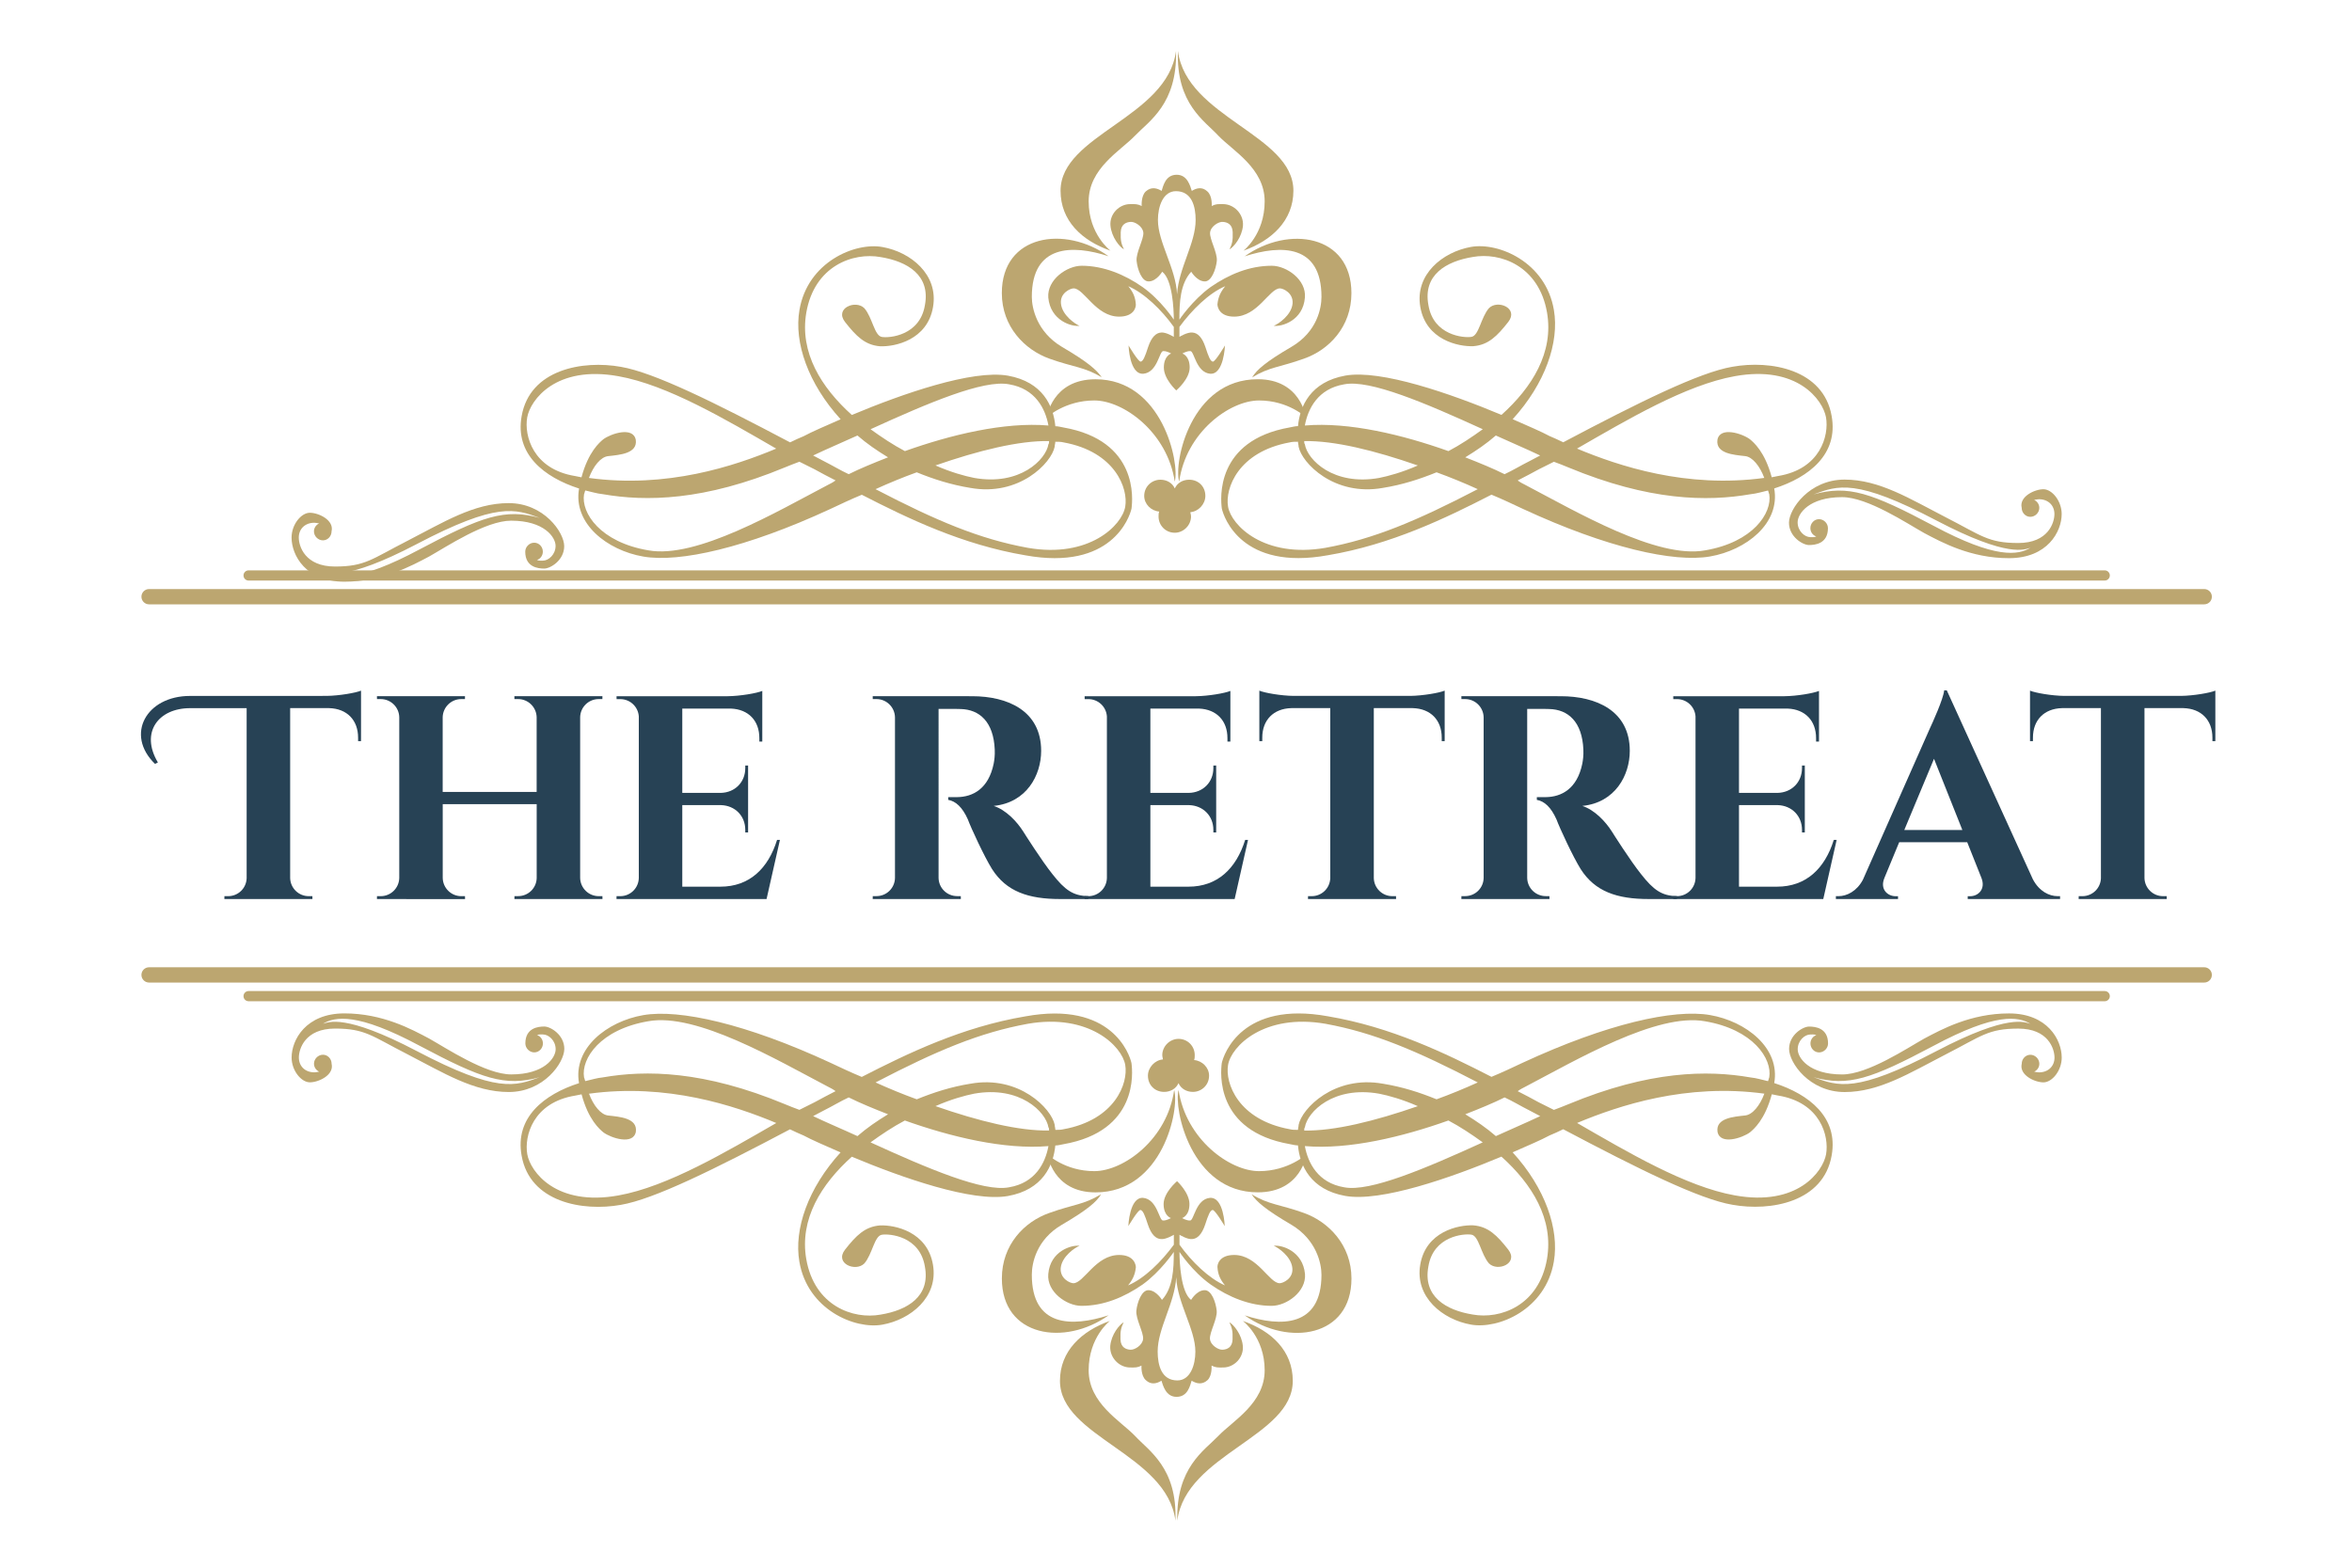 <?xml version="1.0" encoding="utf-8"?>
<!-- Generator: Adobe Illustrator 23.1.1, SVG Export Plug-In . SVG Version: 6.00 Build 0)  -->
<svg version="1.1" id="Layer_1" xmlns="http://www.w3.org/2000/svg" xmlns:xlink="http://www.w3.org/1999/xlink" x="0px" y="0px"
	 viewBox="0 0 600 400" style="enable-background:new 0 0 600 400;" xml:space="preserve">
<style type="text/css">
	.st0{fill:#BCA670;}
	.st1{fill:#274255;}
</style>
<g>
	<path class="st0" d="M562.3,250.7H38.03c-1.08,0-1.95-0.87-1.95-1.95c0-1.08,0.87-1.95,1.95-1.95H562.3c1.08,0,1.95,0.87,1.95,1.95
		C564.26,249.83,563.38,250.7,562.3,250.7z"/>
</g>
<g>
	<path class="st0" d="M536.92,255.47H63.42c-0.72,0-1.3-0.58-1.3-1.3c0-0.72,0.58-1.3,1.3-1.3h473.5c0.72,0,1.3,0.58,1.3,1.3
		C538.22,254.89,537.63,255.47,536.92,255.47z"/>
</g>
<g>
	<path class="st0" d="M337.11,325.26c0-2.87-1.27-8.92-7.64-12.74c-6.53-3.82-8.92-5.89-10.19-7.8c4.46,2.71,7.17,2.55,13.38,4.78
		c6.21,2.23,12.1,8.12,12.1,16.72c0,14.97-16.08,17.36-27.23,9.4C326.76,338.63,337.11,338.63,337.11,325.26z M321.19,298.82
		c7.48,0,12.1-4.3,12.1-4.3s-1.28,9.71-12.42,9.71c-17.04,0-21.5-21.34-20.22-26.12C302.55,290.7,313.7,298.82,321.19,298.82z
		 M310.84,366.34c3.66-3.82,11.78-8.28,11.78-16.72c0-8.44-5.57-12.58-5.57-12.58c7.33,2.55,12.74,7.65,12.74,15.29
		c0,14.33-27.23,18.63-29.46,35.67C300.01,374.46,307.17,370.16,310.84,366.34z M296.66,270.32c0-0.32-0.16-0.64-0.16-1.11
		c0-2.23,1.91-4.14,4.14-4.14c2.39,0,4.14,1.91,4.14,4.14c0,0.48,0,0.79-0.16,1.27c2.07,0.16,3.82,1.91,3.82,3.98
		c0,2.39-1.91,4.14-4.14,4.14c-1.59,0-3.03-0.8-3.66-2.23c-0.64,1.43-2.07,2.23-3.66,2.23c-2.39,0-4.14-1.75-4.14-4.14
		C292.84,272.39,294.59,270.48,296.66,270.32z M283.13,337.04c0,0-5.41,4.14-5.41,12.58c0,8.44,8.12,12.9,11.79,16.72
		c3.5,3.82,10.83,8.12,10.35,21.66c-2.23-17.04-29.46-21.34-29.46-35.67C270.39,344.69,275.96,339.59,283.13,337.04z M279.15,298.82
		c7.49,0,18.63-8.12,20.38-20.7c1.43,4.78-2.87,26.12-20.06,26.12c-10.99,0-12.26-9.71-12.26-9.71S271.66,298.82,279.15,298.82z
		 M267.68,309.49c6.21-2.23,8.76-2.07,13.22-4.78c-1.11,1.91-3.5,3.98-10.03,7.8c-6.53,3.82-7.65,9.87-7.65,12.74
		c0,13.38,10.19,13.38,19.59,10.35c-11.15,7.96-27.23,5.57-27.23-9.4C255.58,317.61,261.31,311.72,267.68,309.49z"/>
</g>
<g>
	<path class="st0" d="M338.76,259.31c16.08,2.71,29.94,9.4,41.72,15.45c2.71-1.12,5.41-2.39,8.12-3.67
		c21.34-9.87,38.38-13.69,47.61-12.1c9.24,1.59,17.99,8.44,16.4,17.36c8.92,2.87,16.4,8.76,14.65,18.47
		c-2.07,11.94-15.6,14.33-25.32,12.58c-8.44-1.43-23.89-9.08-43.16-19.27c-1.27,0.64-2.39,1.12-3.5,1.59
		c-2.07,1.12-5.41,2.55-9.4,4.3c8.28,9.08,11.94,19.59,10.51,27.87c-2.07,12.26-14.17,17.36-21.18,16.08
		c-7.17-1.27-14.33-7.01-12.9-15.29c1.43-8.44,9.71-10.19,13.54-10.03c3.82,0.32,6.05,2.55,8.92,6.21c2.71,3.5-2.71,5.73-4.94,3.5
		c-2.07-2.39-2.55-7.01-4.46-7.33c-1.91-0.32-9.71,0.32-10.99,8.12c-1.43,7.64,4.46,11.15,11.31,12.26
		c7.01,1.27,16.88-2.23,18.95-14.17c1.75-10.19-3.82-19.11-11.62-26.12c-12.9,5.41-30.73,11.62-39.81,10.03
		c-8.92-1.59-11.63-7.8-12.1-12.9c-0.64,0-1.27-0.16-2.07-0.32c-19.11-3.35-17.68-18.31-17.36-20.7
		C312.17,269.02,316.79,255.32,338.76,259.31z M442.59,305.01c15.92,2.87,22.45-6.05,23.25-10.51c0.8-4.62-1.43-13.22-12.26-14.97
		l-1.59-0.32c-1.75,6.53-4.62,8.92-5.57,9.71c-1.91,1.43-7.64,3.34-8.28-0.16c-0.48-3.5,4.14-3.82,7.01-4.14
		c1.91-0.16,3.82-2.55,4.94-5.57c-19.91-2.71-37.1,3.02-47.77,7.48C415.04,293.86,430.01,302.78,442.59,305.01z M392.58,281.28
		c1.28,0.64,2.55,1.27,3.82,1.91c1.27-0.48,2.55-0.96,3.66-1.43c20.7-8.6,35.51-8.76,46.5-6.85c1.59,0.16,3.03,0.64,4.46,0.95
		c0.16-0.32,0.16-0.64,0.32-0.95c0.8-4.78-4.14-12.26-16.4-14.33c-12.26-2.23-32.81,9.88-45.86,16.72
		c-0.64,0.32-1.27,0.64-1.91,1.12C389.08,279.37,390.83,280.33,392.58,281.28z M381.6,289.88c3.82-1.75,7.64-3.35,11.31-5.1
		l-2.71-1.43c-2.23-1.12-4.3-2.39-6.37-3.34c-2.87,1.43-6.37,2.87-10.03,4.3C376.66,286.06,379.21,287.81,381.6,289.88z
		 M342.9,302.94c6.53,1.27,20.7-4.78,35.35-11.46c-2.87-2.07-5.73-3.98-8.76-5.58c-11.62,4.14-25.32,7.49-36.62,6.53
		C333.67,296.73,336.21,301.82,342.9,302.94z M329.05,288.13c0.64,0.16,1.27,0.16,2.07,0.16c0-0.48,0.16-0.8,0.16-1.27
		c0.8-4.14,9.08-12.74,21.5-10.51c4.94,0.8,9.4,2.23,13.69,3.98c3.5-1.27,7.01-2.71,10.51-4.3c-15.61-8.12-26.59-12.74-38.86-14.97
		c-15.61-2.71-24.05,5.73-24.84,10.51C312.49,276.34,315.83,285.74,329.05,288.13z M361.69,282.24c-3.98-1.75-7.48-2.71-9.87-3.18
		c-11.62-2.07-18.31,4.62-18.95,8.6c-0.16,0.16-0.16,0.48-0.16,0.8C340.35,288.61,350.7,286.06,361.69,282.24z"/>
</g>
<g>
	<path class="st0" d="M288.64,271.25c0.32,2.39,1.75,17.36-17.36,20.7c-0.8,0.16-1.43,0.32-2.07,0.32c-0.48,5.1-3.19,11.3-12.1,12.9
		c-9.08,1.59-26.91-4.62-39.81-10.03c-7.8,7.01-13.38,15.93-11.62,26.12c2.07,11.94,11.94,15.45,18.95,14.17
		c6.85-1.12,12.74-4.62,11.31-12.26c-1.27-7.8-9.08-8.44-10.99-8.12c-1.91,0.32-2.39,4.94-4.46,7.33c-2.23,2.23-7.64,0-4.94-3.5
		c2.87-3.66,5.1-5.89,8.92-6.21c3.82-0.16,12.1,1.59,13.53,10.03c1.43,8.28-5.73,14.01-12.9,15.29
		c-7.01,1.27-19.11-3.82-21.18-16.08c-1.43-8.28,2.23-18.79,10.51-27.87c-3.98-1.75-7.33-3.18-9.4-4.3
		c-1.11-0.48-2.23-0.96-3.5-1.59c-19.27,10.19-34.71,17.84-43.15,19.27c-9.71,1.75-23.25-0.64-25.32-12.58
		c-1.75-9.71,5.73-15.61,14.65-18.47c-1.59-8.92,7.17-15.77,16.4-17.36c9.24-1.59,26.28,2.23,47.61,12.1
		c2.71,1.28,5.41,2.55,8.12,3.67c11.78-6.05,25.64-12.74,41.72-15.45C283.55,255.32,288.17,269.02,288.64,271.25z M198.03,286.54
		c-10.67-4.46-27.87-10.19-47.77-7.48c1.12,3.02,3.03,5.41,4.94,5.57c2.87,0.32,7.48,0.64,7.01,4.14c-0.64,3.5-6.37,1.59-8.28,0.16
		c-0.96-0.8-3.82-3.18-5.57-9.71l-1.59,0.32c-10.83,1.75-13.06,10.35-12.26,14.97c0.8,4.46,7.33,13.38,23.25,10.51
		C170.32,302.78,185.29,293.86,198.03,286.54z M213.16,278.41c-0.64-0.48-1.27-0.8-1.91-1.12c-13.06-6.85-33.6-18.95-45.86-16.72
		c-12.26,2.07-17.2,9.56-16.4,14.33c0.16,0.32,0.16,0.64,0.32,0.95c1.43-0.32,2.87-0.79,4.46-0.95c10.99-1.91,25.8-1.75,46.5,6.85
		c1.11,0.48,2.39,0.96,3.66,1.43c1.27-0.64,2.55-1.27,3.82-1.91C209.5,280.33,211.25,279.37,213.16,278.41z M226.54,284.31
		c-3.66-1.43-7.16-2.87-10.03-4.3c-2.07,0.95-4.14,2.23-6.37,3.34l-2.71,1.43c3.66,1.75,7.49,3.34,11.31,5.1
		C221.12,287.81,223.67,286.06,226.54,284.31z M267.46,292.43c-11.31,0.96-25-2.39-36.63-6.53c-3.03,1.59-5.89,3.51-8.76,5.58
		c14.65,6.69,28.82,12.74,35.35,11.46C264.12,301.82,266.67,296.73,267.46,292.43z M287.05,271.73c-0.8-4.78-9.24-13.22-24.84-10.51
		c-12.26,2.23-23.25,6.85-38.85,14.97c3.5,1.59,7.01,3.03,10.51,4.3c4.3-1.75,8.76-3.19,13.69-3.98c12.42-2.23,20.7,6.37,21.5,10.51
		c0,0.48,0.16,0.8,0.16,1.27c0.8,0,1.43,0,2.07-0.16C284.5,285.74,287.85,276.34,287.05,271.73z M267.62,288.45
		c0-0.32,0-0.64-0.16-0.8c-0.64-3.98-7.32-10.67-18.95-8.6c-2.39,0.48-5.89,1.43-9.87,3.18
		C249.63,286.06,259.98,288.61,267.62,288.45z"/>
</g>
<g>
	<g>
		<path class="st0" d="M456.4,267.64c0-3.6,3.52-5.71,5.1-5.71c1.58,0,4.84,0.35,4.84,4.31c0,1.23-1.05,2.29-2.29,2.29
			s-2.2-1.06-2.2-2.29c0-0.97,0.62-1.85,1.5-2.11c-0.53-0.26-1.06-0.18-1.5-0.18c-1.49,0-3.25,1.58-3.25,3.78
			c0,2.2,2.9,6.42,11.34,6.42c6.51,0,16.53-6.68,20.93-9.15c4.48-2.37,11.87-6.42,21.63-6.42c9.85,0,13.45,6.77,13.45,11.26
			c0,3.34-2.46,6.33-4.66,6.33c-2.2,0-6.24-1.85-5.54-4.75c0-1.23,0.97-2.29,2.2-2.29c1.23,0,2.29,1.06,2.29,2.29
			c0,0.88-0.53,1.67-1.32,2.02c0.44,0.09,0.88,0.18,1.23,0.18c2.37,0,3.96-1.58,3.96-3.78c0-2.2-1.58-7.39-9.23-7.39
			c-7.74,0-9.41,1.93-18.55,6.6c-9.06,4.66-16.88,9.59-25.76,9.59C461.59,278.63,456.4,271.16,456.4,267.64z M494.03,268.17
			c18.47-9.67,22.51-7.3,23.92-6.95c-3.08-1.85-8.79-2.9-24.71,5.63c-15.91,8.44-21.72,10.46-30.6,8
			C468.88,277.14,473.46,278.98,494.03,268.17z"/>
	</g>
	<g>
		<path class="st0" d="M129.78,278.63c-8.88,0-16.71-4.93-25.76-9.59c-9.14-4.66-10.82-6.6-18.55-6.6c-7.65,0-9.23,5.19-9.23,7.39
			c0,2.2,1.58,3.78,3.95,3.78c0.35,0,0.79-0.09,1.23-0.18c-0.79-0.35-1.32-1.14-1.32-2.02c0-1.23,1.05-2.29,2.29-2.29
			c1.23,0,2.2,1.06,2.2,2.29c0.7,2.9-3.34,4.75-5.54,4.75c-2.2,0-4.66-2.99-4.66-6.33c0-4.48,3.61-11.26,13.46-11.26
			c9.76,0,17.15,4.04,21.63,6.42c4.4,2.46,14.42,9.15,20.93,9.15c8.44,0,11.34-4.22,11.34-6.42c0-2.2-1.76-3.78-3.25-3.78
			c-0.44,0-0.97-0.09-1.49,0.18c0.88,0.26,1.49,1.14,1.49,2.11c0,1.23-0.97,2.29-2.2,2.29c-1.23,0-2.28-1.06-2.28-2.29
			c0-3.96,3.25-4.31,4.84-4.31c1.58,0,5.1,2.11,5.1,5.71C143.94,271.16,138.75,278.63,129.78,278.63z M137.69,274.85
			c-8.88,2.46-14.69,0.44-30.6-8c-15.92-8.53-21.63-7.48-24.71-5.63c1.41-0.35,5.45-2.73,23.92,6.95
			C126.88,278.98,131.45,277.14,137.69,274.85z"/>
	</g>
</g>
<g>
	<path class="st0" d="M275.4,317.87c-1.1,0.41-4.54,2.68-4.81,5.7c-0.21,2.68,2.4,3.85,3.23,3.85c2.68,0,5.64-7.21,11.68-7.21
		c3.78,0,4.26,2.47,4.26,3.16c-0.21,1.92-0.83,3.16-1.99,4.6c4.12-1.72,8.52-6.05,11.68-10.38v-2.54c0,0-1.99,1.24-3.3,1.1
		c-1.31-0.07-2.47-1.17-3.3-3.64c-0.82-2.54-1.3-3.71-1.92-3.78c-0.62-0.07-3.09,4.12-3.09,4.12s0.27-7.49,3.78-7.21
		c3.57,0.34,4.05,5.7,5.02,5.77c0.96,0.07,2.06-0.62,2.06-0.62s-1.86-0.55-1.86-3.57c0-2.96,3.43-5.84,3.43-5.84
		s3.16,2.89,3.16,5.84c0,3.02-1.86,3.57-1.86,3.57s1.1,0.69,2.06,0.62c0.96-0.07,1.44-5.43,5.02-5.77c3.57-0.27,3.78,7.21,3.78,7.21
		s-2.47-4.19-3.09-4.12c-0.62,0.07-1.1,1.24-1.92,3.78c-0.83,2.47-1.99,3.57-3.3,3.64c-1.24,0.14-3.23-1.1-3.23-1.1v2.54
		c3.09,4.33,7.56,8.66,11.61,10.38c-1.17-1.44-1.79-2.68-1.92-4.6c-0.07-0.69,0.41-3.16,4.26-3.16c5.98,0,8.93,7.21,11.61,7.21
		c0.82,0,3.5-1.17,3.23-3.85c-0.27-3.02-3.71-5.29-4.74-5.7c1.99-0.28,7.42,1.31,7.97,7.21c0.34,4.54-4.74,8.11-8.52,8.11
		c-5.5,0-10.93-2.2-15.53-5.43c-4.67-3.3-7.97-8.32-7.97-8.32c0,2.68,0.34,10.24,2.96,12.23c0,0,1.37-2.34,3.3-2.47
		c1.92-0.21,3.02,3.16,3.23,5.22c0.21,2.06-1.85,5.56-1.72,7.21c0.14,1.65,2.27,2.89,3.3,2.75c1.03-0.07,2.4-0.55,2.47-2.61
		c0.07-2.2-0.14-2.95-0.82-4.4c1.1,0.62,3.16,3.09,3.44,6.05c0.27,2.95-2.2,5.5-5.02,5.5c-1.37,0-1.79,0.07-2.96-0.48
		c0,0,0.21,2.54-1.03,3.71c-1.44,1.31-2.95,0.82-4.05,0.14c-0.41,1.24-0.96,4.12-3.85,4.12c-2.75,0-3.44-2.89-3.85-4.12
		c-1.1,0.69-2.61,1.17-3.99-0.14c-1.3-1.17-1.1-3.71-1.1-3.71c-1.1,0.55-1.58,0.48-2.89,0.48c-2.82,0-5.29-2.54-5.08-5.5
		c0.27-2.96,2.34-5.43,3.43-6.05c-0.69,1.44-0.89,2.2-0.82,4.4c0.07,2.06,1.44,2.54,2.47,2.61c1.03,0.14,3.16-1.1,3.3-2.75
		c0.14-1.65-1.92-5.15-1.72-7.21c0.21-2.06,1.37-5.43,3.23-5.22c1.92,0.14,3.3,2.47,3.3,2.47c2.82-3.09,3.02-7.83,3.02-12.23
		c0,0-3.37,5.02-7.97,8.32c-4.67,3.23-9.89,5.43-15.6,5.43c-3.78,0-8.86-3.57-8.45-8.11C267.91,319.17,273.41,317.59,275.4,317.87z
		 M300.34,352.22c3.3,0,4.6-3.92,4.6-7.35c0-5.7-4.6-12.37-4.88-18.97c-0.41,6.73-4.74,12.99-4.74,18.97
		C295.33,348.31,296.29,352.22,300.34,352.22z"/>
</g>
<g>
	<path class="st0" d="M562.3,154.2H38.03c-1.08,0-1.95-0.87-1.95-1.95c0-1.08,0.87-1.95,1.95-1.95H562.3c1.08,0,1.95,0.87,1.95,1.95
		C564.26,153.33,563.38,154.2,562.3,154.2z"/>
</g>
<g>
	<path class="st0" d="M536.92,148.13H63.42c-0.72,0-1.3-0.58-1.3-1.3c0-0.72,0.58-1.3,1.3-1.3h473.5c0.72,0,1.3,0.58,1.3,1.3
		C538.22,147.55,537.63,148.13,536.92,148.13z"/>
</g>
<g>
	<path class="st0" d="M263.22,75.74c0,2.87,1.27,8.92,7.64,12.74c6.53,3.82,8.92,5.89,10.19,7.8c-4.46-2.71-7.17-2.55-13.38-4.78
		c-6.21-2.23-12.1-8.12-12.1-16.72c0-14.97,16.08-17.36,27.23-9.4C273.57,62.37,263.22,62.37,263.22,75.74z M279.15,102.18
		c-7.48,0-12.1,4.3-12.1,4.3s1.28-9.71,12.42-9.71c17.04,0,21.5,21.34,20.22,26.12C297.78,110.3,286.63,102.18,279.15,102.18z
		 M289.5,34.66c-3.66,3.82-11.78,8.28-11.78,16.72s5.57,12.58,5.57,12.58c-7.33-2.55-12.74-7.65-12.74-15.29
		c0-14.33,27.23-18.63,29.46-35.67C300.33,26.54,293.16,30.84,289.5,34.66z M303.67,130.68c0,0.32,0.16,0.64,0.16,1.11
		c0,2.23-1.91,4.14-4.14,4.14c-2.39,0-4.14-1.91-4.14-4.14c0-0.48,0-0.79,0.16-1.27c-2.07-0.16-3.82-1.91-3.82-3.98
		c0-2.39,1.91-4.14,4.14-4.14c1.59,0,3.03,0.8,3.66,2.23c0.64-1.43,2.07-2.23,3.66-2.23c2.39,0,4.14,1.75,4.14,4.14
		C307.49,128.61,305.74,130.52,303.67,130.68z M317.21,63.96c0,0,5.41-4.14,5.41-12.58s-8.12-12.9-11.78-16.72
		c-3.5-3.82-10.83-8.12-10.35-21.66c2.23,17.04,29.46,21.34,29.46,35.67C329.94,56.31,324.37,61.41,317.21,63.96z M321.19,102.18
		c-7.49,0-18.63,8.12-20.38,20.7c-1.43-4.78,2.86-26.12,20.06-26.12c10.99,0,12.26,9.71,12.26,9.71S328.67,102.18,321.19,102.18z
		 M332.65,91.51c-6.21,2.23-8.76,2.07-13.22,4.78c1.11-1.91,3.5-3.98,10.03-7.8c6.53-3.82,7.65-9.87,7.65-12.74
		c0-13.38-10.19-13.38-19.59-10.35c11.14-7.96,27.23-5.57,27.23,9.4C344.75,83.39,339.02,89.28,332.65,91.51z"/>
</g>
<g>
	<path class="st0" d="M261.57,141.69c-16.08-2.71-29.94-9.4-41.72-15.45c-2.71,1.12-5.41,2.39-8.12,3.67
		c-21.34,9.87-38.38,13.69-47.61,12.1c-9.24-1.59-17.99-8.44-16.4-17.36c-8.92-2.87-16.4-8.76-14.65-18.47
		c2.07-11.94,15.6-14.33,25.32-12.58c8.44,1.43,23.89,9.08,43.16,19.27c1.27-0.64,2.39-1.12,3.5-1.59c2.07-1.12,5.41-2.55,9.4-4.3
		c-8.28-9.08-11.94-19.59-10.51-27.87c2.07-12.26,14.17-17.36,21.18-16.08c7.17,1.27,14.33,7.01,12.9,15.29
		c-1.43,8.44-9.71,10.19-13.54,10.03c-3.82-0.32-6.05-2.55-8.92-6.21c-2.71-3.5,2.71-5.73,4.94-3.5c2.07,2.39,2.55,7.01,4.46,7.33
		c1.91,0.32,9.71-0.32,10.99-8.12c1.43-7.64-4.46-11.15-11.31-12.26c-7.01-1.27-16.88,2.23-18.95,14.17
		c-1.75,10.19,3.82,19.11,11.62,26.12c12.9-5.41,30.73-11.62,39.81-10.03c8.92,1.59,11.63,7.8,12.1,12.9c0.64,0,1.27,0.16,2.07,0.32
		c19.11,3.35,17.68,18.31,17.36,20.7C288.17,131.98,283.55,145.68,261.57,141.69z M157.74,95.99c-15.92-2.87-22.45,6.05-23.25,10.51
		c-0.8,4.62,1.43,13.22,12.26,14.97l1.59,0.32c1.75-6.53,4.62-8.92,5.57-9.71c1.91-1.43,7.64-3.35,8.28,0.16
		c0.48,3.5-4.14,3.82-7.01,4.14c-1.91,0.16-3.82,2.55-4.94,5.57c19.91,2.71,37.1-3.02,47.77-7.48
		C185.29,107.14,170.32,98.22,157.74,95.99z M207.75,119.72c-1.28-0.64-2.55-1.27-3.82-1.91c-1.27,0.48-2.55,0.96-3.66,1.43
		c-20.7,8.6-35.51,8.76-46.5,6.85c-1.59-0.16-3.03-0.64-4.46-0.95c-0.16,0.32-0.16,0.64-0.32,0.95c-0.8,4.78,4.14,12.26,16.4,14.33
		c12.26,2.23,32.81-9.88,45.86-16.72c0.64-0.32,1.27-0.64,1.91-1.12C211.25,121.63,209.5,120.67,207.75,119.72z M218.74,111.12
		c-3.82,1.75-7.64,3.35-11.31,5.1l2.71,1.43c2.23,1.12,4.3,2.39,6.37,3.34c2.87-1.43,6.37-2.87,10.03-4.3
		C223.67,114.94,221.12,113.19,218.74,111.12z M257.43,98.06c-6.53-1.27-20.7,4.78-35.35,11.46c2.87,2.07,5.73,3.98,8.76,5.58
		c11.62-4.14,25.32-7.49,36.62-6.53C266.67,104.27,264.12,99.18,257.43,98.06z M271.28,112.87c-0.64-0.16-1.27-0.16-2.07-0.16
		c0,0.48-0.16,0.8-0.16,1.27c-0.8,4.14-9.08,12.74-21.5,10.51c-4.94-0.8-9.4-2.23-13.69-3.98c-3.5,1.27-7.01,2.71-10.51,4.3
		c15.61,8.12,26.59,12.74,38.86,14.97c15.61,2.71,24.05-5.73,24.84-10.51C287.85,124.66,284.5,115.26,271.28,112.87z M238.64,118.76
		c3.98,1.75,7.48,2.71,9.87,3.18c11.62,2.07,18.31-4.62,18.95-8.6c0.16-0.16,0.16-0.48,0.16-0.8
		C259.98,112.39,249.63,114.94,238.64,118.76z"/>
</g>
<g>
	<path class="st0" d="M311.69,129.75c-0.32-2.39-1.75-17.36,17.36-20.7c0.8-0.16,1.43-0.32,2.07-0.32c0.48-5.1,3.19-11.3,12.1-12.9
		c9.08-1.59,26.91,4.62,39.81,10.03c7.8-7.01,13.38-15.93,11.62-26.12c-2.07-11.94-11.94-15.45-18.95-14.17
		c-6.85,1.12-12.74,4.62-11.31,12.26c1.27,7.8,9.08,8.44,10.99,8.12c1.91-0.32,2.39-4.94,4.46-7.33c2.23-2.23,7.64,0,4.94,3.5
		c-2.87,3.66-5.1,5.89-8.92,6.21c-3.82,0.16-12.1-1.59-13.54-10.03c-1.43-8.28,5.73-14.01,12.9-15.29
		c7.01-1.27,19.11,3.82,21.18,16.08c1.43,8.28-2.23,18.79-10.51,27.87c3.98,1.75,7.33,3.18,9.4,4.3c1.11,0.48,2.23,0.96,3.5,1.59
		c19.27-10.19,34.71-17.84,43.15-19.27c9.71-1.75,23.25,0.64,25.32,12.58c1.75,9.71-5.73,15.61-14.65,18.47
		c1.59,8.92-7.17,15.77-16.4,17.36c-9.24,1.59-26.28-2.23-47.61-12.1c-2.71-1.28-5.41-2.55-8.12-3.67
		c-11.78,6.05-25.64,12.74-41.72,15.45C316.78,145.68,312.17,131.98,311.69,129.75z M402.3,114.46
		c10.67,4.46,27.87,10.19,47.77,7.48c-1.12-3.02-3.03-5.41-4.94-5.57c-2.87-0.32-7.48-0.64-7.01-4.14c0.64-3.5,6.37-1.59,8.28-0.16
		c0.96,0.8,3.82,3.18,5.57,9.71l1.59-0.32c10.83-1.75,13.06-10.35,12.26-14.97c-0.8-4.46-7.33-13.38-23.25-10.51
		C430.01,98.22,415.04,107.14,402.3,114.46z M387.17,122.59c0.64,0.48,1.27,0.8,1.91,1.12c13.06,6.85,33.6,18.95,45.86,16.72
		c12.26-2.07,17.2-9.56,16.4-14.33c-0.16-0.32-0.16-0.64-0.32-0.95c-1.43,0.32-2.87,0.79-4.46,0.95c-10.99,1.91-25.8,1.75-46.5-6.85
		c-1.11-0.48-2.39-0.96-3.66-1.43c-1.27,0.64-2.55,1.27-3.82,1.91C390.83,120.67,389.08,121.63,387.17,122.59z M373.79,116.69
		c3.66,1.43,7.16,2.87,10.03,4.3c2.07-0.95,4.14-2.23,6.37-3.34l2.71-1.43c-3.66-1.75-7.49-3.34-11.31-5.1
		C379.21,113.19,376.66,114.94,373.79,116.69z M332.87,108.57c11.31-0.96,25,2.39,36.63,6.53c3.02-1.59,5.89-3.51,8.76-5.58
		c-14.65-6.69-28.82-12.74-35.35-11.46C336.21,99.18,333.66,104.27,332.87,108.57z M313.28,129.27c0.8,4.78,9.24,13.22,24.84,10.51
		c12.26-2.23,23.25-6.85,38.86-14.97c-3.5-1.59-7.01-3.03-10.51-4.3c-4.3,1.75-8.76,3.19-13.69,3.98
		c-12.42,2.23-20.7-6.37-21.5-10.51c0-0.48-0.16-0.8-0.16-1.27c-0.8,0-1.43,0-2.07,0.16C315.83,115.26,312.48,124.66,313.28,129.27z
		 M332.71,112.55c0,0.32,0,0.64,0.16,0.8c0.64,3.98,7.32,10.67,18.95,8.6c2.39-0.48,5.89-1.43,9.87-3.18
		C350.7,114.94,340.35,112.39,332.71,112.55z"/>
</g>
<g>
	<path class="st0" d="M143.93,139.36c0,3.6-3.52,5.71-5.1,5.71c-1.58,0-4.84-0.35-4.84-4.31c0-1.23,1.05-2.29,2.29-2.29
		s2.2,1.06,2.2,2.29c0,0.97-0.62,1.85-1.5,2.11c0.53,0.26,1.06,0.18,1.5,0.18c1.49,0,3.25-1.58,3.25-3.78c0-2.2-2.9-6.42-11.34-6.42
		c-6.51,0-16.53,6.68-20.93,9.15c-4.48,2.37-11.87,6.42-21.63,6.42c-9.85,0-13.45-6.77-13.45-11.26c0-3.34,2.46-6.33,4.66-6.33
		c2.2,0,6.24,1.85,5.54,4.75c0,1.23-0.97,2.29-2.2,2.29c-1.23,0-2.29-1.06-2.29-2.29c0-0.88,0.53-1.67,1.32-2.02
		c-0.44-0.09-0.88-0.18-1.23-0.18c-2.37,0-3.96,1.58-3.96,3.78c0,2.2,1.58,7.39,9.23,7.39c7.74,0,9.41-1.93,18.55-6.59
		c9.06-4.66,16.88-9.59,25.76-9.59C138.75,128.37,143.93,135.84,143.93,139.36z M106.3,138.83c-18.47,9.67-22.51,7.3-23.92,6.95
		c3.08,1.85,8.79,2.9,24.71-5.63c15.91-8.44,21.72-10.46,30.6-8C131.45,129.86,126.88,128.02,106.3,138.83z"/>
</g>
<g>
	<path class="st0" d="M470.55,122.37c8.88,0,16.71,4.93,25.76,9.59c9.14,4.66,10.82,6.59,18.55,6.59c7.65,0,9.23-5.19,9.23-7.39
		c0-2.2-1.58-3.78-3.95-3.78c-0.35,0-0.79,0.09-1.23,0.18c0.79,0.35,1.32,1.14,1.32,2.02c0,1.23-1.05,2.29-2.29,2.29
		c-1.23,0-2.2-1.06-2.2-2.29c-0.7-2.9,3.34-4.75,5.54-4.75c2.2,0,4.66,2.99,4.66,6.33c0,4.48-3.61,11.26-13.46,11.26
		c-9.76,0-17.14-4.04-21.63-6.42c-4.4-2.46-14.42-9.15-20.93-9.15c-8.44,0-11.34,4.22-11.34,6.42c0,2.2,1.76,3.78,3.25,3.78
		c0.44,0,0.97,0.09,1.5-0.18c-0.88-0.26-1.5-1.14-1.5-2.11c0-1.23,0.97-2.29,2.2-2.29c1.23,0,2.28,1.06,2.28,2.29
		c0,3.96-3.25,4.31-4.84,4.31c-1.58,0-5.1-2.11-5.1-5.71C456.4,129.84,461.59,122.37,470.55,122.37z M462.64,126.15
		c8.88-2.46,14.69-0.44,30.6,8c15.92,8.53,21.63,7.48,24.71,5.63c-1.41,0.35-5.45,2.73-23.92-6.95
		C473.45,122.02,468.88,123.86,462.64,126.15z"/>
</g>
<g>
	<path class="st0" d="M324.93,83.13c1.1-0.41,4.54-2.68,4.81-5.7c0.21-2.68-2.4-3.85-3.23-3.85c-2.68,0-5.64,7.21-11.68,7.21
		c-3.78,0-4.26-2.47-4.26-3.16c0.21-1.92,0.82-3.16,1.99-4.6c-4.12,1.72-8.52,6.05-11.68,10.38v2.54c0,0,1.99-1.24,3.3-1.1
		c1.31,0.07,2.47,1.17,3.3,3.64c0.82,2.54,1.3,3.71,1.92,3.78c0.62,0.07,3.09-4.12,3.09-4.12s-0.27,7.49-3.78,7.21
		c-3.57-0.34-4.05-5.7-5.01-5.77c-0.96-0.07-2.06,0.62-2.06,0.62s1.85,0.55,1.85,3.57c0,2.96-3.43,5.84-3.43,5.84
		s-3.16-2.89-3.16-5.84c0-3.02,1.86-3.57,1.86-3.57s-1.1-0.69-2.06-0.62c-0.96,0.07-1.44,5.43-5.02,5.77
		c-3.57,0.27-3.78-7.21-3.78-7.21s2.47,4.19,3.09,4.12c0.62-0.07,1.1-1.24,1.92-3.78c0.83-2.47,1.99-3.57,3.3-3.64
		c1.24-0.14,3.23,1.1,3.23,1.1v-2.54c-3.09-4.33-7.56-8.66-11.61-10.38c1.17,1.44,1.79,2.68,1.92,4.6c0.07,0.69-0.41,3.16-4.26,3.16
		c-5.98,0-8.93-7.21-11.61-7.21c-0.82,0-3.5,1.17-3.23,3.85c0.27,3.02,3.71,5.29,4.74,5.7c-1.99,0.28-7.42-1.31-7.97-7.21
		c-0.34-4.54,4.74-8.11,8.52-8.11c5.5,0,10.93,2.2,15.53,5.43c4.67,3.3,7.97,8.32,7.97,8.32c0-2.68-0.34-10.24-2.96-12.23
		c0,0-1.37,2.34-3.3,2.47c-1.92,0.21-3.02-3.16-3.23-5.22c-0.21-2.06,1.85-5.56,1.72-7.21c-0.14-1.65-2.27-2.89-3.3-2.75
		c-1.03,0.07-2.4,0.55-2.47,2.61c-0.07,2.2,0.14,2.95,0.82,4.4c-1.1-0.62-3.16-3.09-3.44-6.05c-0.27-2.95,2.2-5.5,5.02-5.5
		c1.37,0,1.79-0.07,2.95,0.48c0,0-0.21-2.54,1.03-3.71c1.44-1.31,2.96-0.82,4.05-0.14c0.41-1.24,0.96-4.12,3.85-4.12
		c2.75,0,3.44,2.89,3.85,4.12c1.1-0.69,2.61-1.17,3.98,0.14c1.31,1.17,1.1,3.71,1.1,3.71c1.1-0.55,1.58-0.48,2.89-0.48
		c2.82,0,5.29,2.54,5.08,5.5c-0.27,2.96-2.34,5.43-3.44,6.05c0.69-1.44,0.89-2.2,0.82-4.4c-0.07-2.06-1.44-2.54-2.47-2.61
		c-1.03-0.14-3.16,1.1-3.3,2.75c-0.14,1.65,1.92,5.15,1.72,7.21c-0.21,2.06-1.37,5.43-3.23,5.22c-1.92-0.14-3.3-2.47-3.3-2.47
		c-2.82,3.09-3.02,7.83-3.02,12.23c0,0,3.37-5.02,7.97-8.32c4.67-3.23,9.89-5.43,15.6-5.43c3.78,0,8.86,3.57,8.45,8.11
		C332.42,81.83,326.93,83.41,324.93,83.13z M299.99,48.78c-3.3,0-4.6,3.92-4.6,7.35c0,5.7,4.6,12.37,4.88,18.97
		c0.41-6.73,4.74-12.99,4.74-18.97C305.01,52.69,304.05,48.78,299.99,48.78z"/>
</g>
<g>
	<path class="st1" d="M83.34,177.56c3.18-0.04,7.4-0.77,8.76-1.34v12.89l-0.75-0.01v-0.87c0.01-4.51-2.86-7.43-7.4-7.55h-9.93v43.39
		c0.08,2.55,2.17,4.59,4.73,4.59h0.94l0.01,0.74H57.24l0.01-0.74h0.94c2.56,0,4.62-2.01,4.73-4.53v-43.44H48.47
		c-8.04,0-12.77,6.18-8.19,13.85l-0.74,0.37c-7.69-7.48-2.22-17.34,8.93-17.34L83.34,177.56z"/>
	<path class="st1" d="M153.69,229.39h-22.46l0.01-0.74h0.94c2.57,0,4.66-2.04,4.73-4.59v-18.87h-23.97v18.82
		c0.05,2.57,2.15,4.65,4.74,4.65h0.94l0.01,0.74H96.16l0.01-0.74h0.94c2.59,0,4.69-2.07,4.74-4.65v-41.02
		c-0.06-2.56-2.16-4.62-4.74-4.62h-0.94l-0.01-0.74h22.46l-0.01,0.74h-0.94c-2.57,0-4.66,2.05-4.74,4.6v19.1h23.97v-19.14
		c-0.1-2.53-2.18-4.56-4.73-4.56h-0.94l-0.01-0.74h22.46l-0.01,0.74h-0.94c-2.59,0-4.69,2.07-4.73,4.65v40.99
		c0.05,2.57,2.15,4.65,4.74,4.65h0.94L153.69,229.39z"/>
	<path class="st1" d="M198.96,214.31l-3.41,15.09h-38.28l0.01-0.74h0.94c2.59,0,4.69-2.07,4.74-4.65v-41.22
		c-0.17-2.47-2.22-4.41-4.73-4.41h-0.94l-0.01-0.74h28.36c3.19-0.03,7.44-0.77,8.82-1.35v12.93l-0.75-0.01v-0.87
		c0.01-4.45-2.79-7.36-7.22-7.54h-12.44v21.51h9.8c3.63-0.07,6.28-2.73,6.27-6.34v-0.64l0.72-0.01v17.09l-0.72-0.01v-0.64
		c0.01-3.57-2.6-6.22-6.18-6.33h-9.89v20.81h9.71c7.39,0,12.18-4.59,14.47-11.93L198.96,214.31z"/>
	<path class="st1" d="M248.01,177.64c8.96,0,17.59,3.65,17.59,13.94c0,6.22-3.71,13.21-12.1,14.05c3.12,1.02,5.9,3.96,7.54,6.55
		c0.22,0.36,4.66,7.39,7.44,10.86c3.19,4.06,5.3,5.55,9.15,5.61v0.74h-7.2c-8.09,0-13.71-1.91-17.37-7.66
		c-1.95-3.13-5.35-10.45-6.16-12.66c-1.39-3.11-3.09-4.65-5.01-4.98v-0.7h2.26c3.98-0.04,8.02-2.07,9.34-8.55
		c0.17-0.9,0.34-2.09,0.27-3.58c-0.3-7.07-3.86-10.24-8.72-10.35c-1.96-0.08-4.68,0-5.61-0.03V224c0.05,2.58,2.15,4.65,4.75,4.65
		h0.92l0.01,0.74h-22.48l0.01-0.74h0.94c2.58,0,4.67-2.05,4.73-4.61v-41.02c-0.05-2.57-2.15-4.65-4.73-4.65h-0.94l-0.01-0.74
		L248.01,177.64z"/>
	<path class="st1" d="M318.37,214.31l-3.41,15.09h-38.28l0.01-0.74h0.94c2.59,0,4.69-2.07,4.74-4.65v-41.22
		c-0.17-2.47-2.22-4.41-4.73-4.41h-0.94l-0.01-0.74h28.36c3.19-0.03,7.44-0.77,8.82-1.35v12.93l-0.75-0.01v-0.87
		c0.01-4.45-2.79-7.36-7.22-7.54h-12.44v21.51h9.8c3.63-0.07,6.28-2.73,6.27-6.34v-0.64l0.72-0.01v17.09l-0.72-0.01v-0.64
		c0.01-3.57-2.6-6.22-6.18-6.33h-9.89v20.81h9.71c7.39,0,12.18-4.59,14.47-11.93L318.37,214.31z"/>
	<path class="st1" d="M359.78,177.56c3.18-0.04,7.4-0.77,8.76-1.34v12.89l-0.75-0.01v-0.87c0.01-4.51-2.86-7.43-7.4-7.55h-9.93
		v43.39c0.08,2.55,2.17,4.59,4.73,4.59h0.94l0.01,0.74h-22.47l0.01-0.74h0.94c2.55,0,4.62-2.01,4.73-4.53v-43.45h-9.94
		c-4.54,0.12-7.41,3.04-7.4,7.55v0.87l-0.75,0.01v-12.89c1.36,0.58,5.58,1.31,8.76,1.34L359.78,177.56z"/>
	<path class="st1" d="M398.17,177.64c8.96,0,17.59,3.65,17.59,13.94c0,6.22-3.71,13.21-12.1,14.05c3.12,1.02,5.9,3.96,7.54,6.55
		c0.22,0.36,4.66,7.39,7.44,10.86c3.19,4.06,5.3,5.55,9.15,5.61v0.74h-7.2c-8.09,0-13.71-1.91-17.37-7.66
		c-1.95-3.13-5.35-10.45-6.16-12.66c-1.39-3.11-3.09-4.65-5.01-4.98v-0.7h2.26c3.98-0.04,8.02-2.07,9.34-8.55
		c0.17-0.9,0.34-2.09,0.27-3.58c-0.3-7.07-3.86-10.24-8.72-10.35c-1.96-0.08-4.68,0-5.61-0.03V224c0.05,2.58,2.15,4.65,4.75,4.65
		h0.92l0.01,0.74H372.8l0.01-0.74h0.94c2.58,0,4.67-2.05,4.73-4.61v-41.02c-0.05-2.57-2.15-4.65-4.73-4.65h-0.94l-0.01-0.74
		L398.17,177.64z"/>
	<path class="st1" d="M468.53,214.31l-3.41,15.09h-38.28l0.01-0.74h0.94c2.59,0,4.69-2.07,4.74-4.65v-41.22
		c-0.17-2.47-2.22-4.41-4.73-4.41h-0.94l-0.01-0.74h28.36c3.19-0.03,7.44-0.77,8.82-1.35v12.93l-0.75-0.01v-0.87
		c0.01-4.45-2.79-7.36-7.22-7.54h-12.44v21.51h9.8c3.63-0.07,6.28-2.73,6.27-6.34v-0.64l0.72-0.01v17.09l-0.72-0.01v-0.64
		c0.01-3.57-2.6-6.22-6.18-6.33h-9.89v20.81h9.71c7.39,0,12.18-4.59,14.47-11.93L468.53,214.31z"/>
	<path class="st1" d="M518.6,224.37c1.6,3.03,4.13,4.29,6.31,4.29h0.62v0.74h-23.56v-0.73h0.65c1.91,0,3.99-1.68,2.86-4.64
		l-3.64-9.14h-17.35l-3.78,9.14c-1.21,2.96,0.92,4.64,2.83,4.64h0.65v0.73h-15.85v-0.74H469c2.1,0,4.65-1.23,6.22-4.17l17.1-38.65
		c0.53-1.12,3.46-7.53,3.64-9.69h0.67L518.6,224.37z M500.6,211.77l-7.23-18.16l-7.58,18.16H500.6z"/>
	<path class="st1" d="M556.38,177.56c3.18-0.04,7.4-0.77,8.76-1.34v12.89l-0.75-0.01v-0.87c0.01-4.51-2.86-7.43-7.4-7.55h-9.93
		v43.39c0.08,2.55,2.17,4.59,4.73,4.59h0.94l0.01,0.74h-22.47l0.01-0.74h0.94c2.55,0,4.62-2.01,4.73-4.53v-43.45h-9.94
		c-4.54,0.12-7.41,3.04-7.4,7.55v0.87l-0.75,0.01v-12.89c1.36,0.58,5.58,1.31,8.76,1.34L556.38,177.56z"/>
</g>
</svg>
